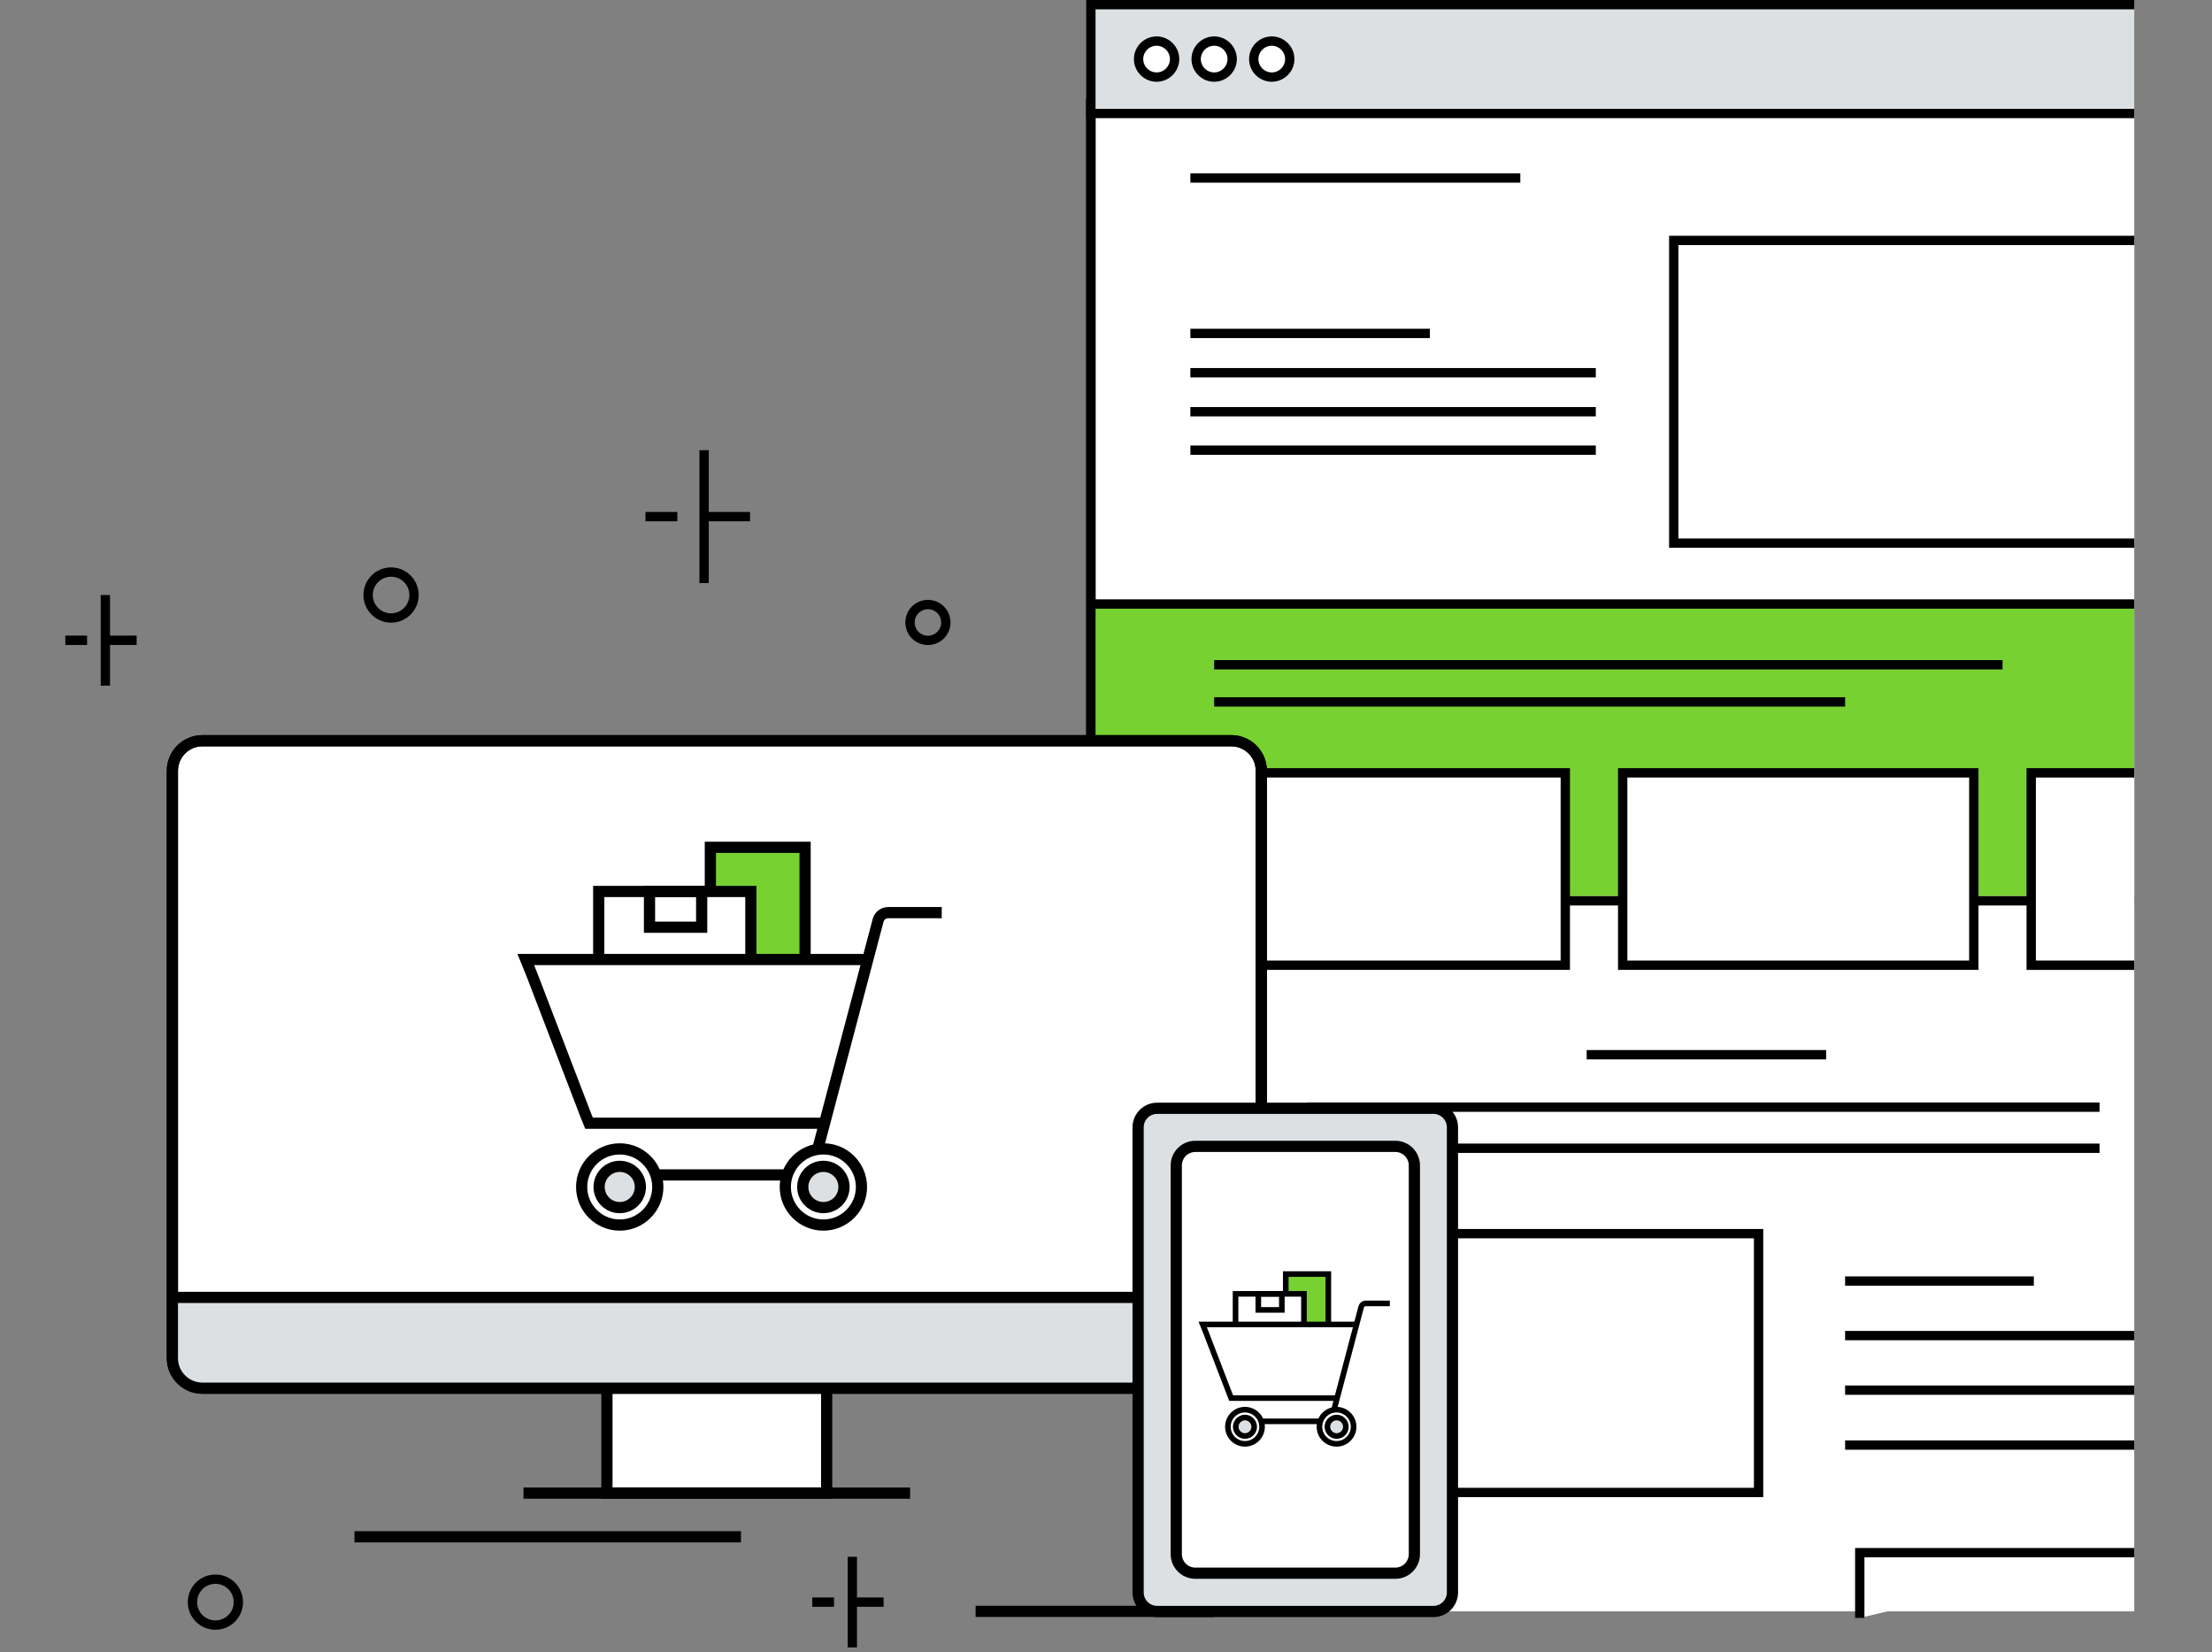 <svg width="237" height="177" viewBox="0 0 237 177" fill="none" xmlns="http://www.w3.org/2000/svg">
<rect x="0" y="0" width="237" height="177" fill="#808080" stroke="none"/>
<g clip-path="url(#clip0_63_17542)">
<path d="M228.67 172.64H126.03V145.47H116.88V12.16H228.67V172.64Z" fill="white"/>
<path d="M116.88 140.44V10.6" stroke="black" stroke-miterlimit="10"/>
<path d="M127.54 19.07H162.89" stroke="black" stroke-miterlimit="10"/>
<path d="M229 65H117V96H229V65Z" fill="#77D131"/>
<path d="M116.88 140.44V10.6" stroke="black" stroke-miterlimit="10"/>
<path d="M127.54 35.721H153.2" stroke="black" stroke-miterlimit="10"/>
<path d="M127.54 39.932H170.98" stroke="black" stroke-miterlimit="10"/>
<path d="M127.54 44.111H170.98" stroke="black" stroke-miterlimit="10"/>
<path d="M127.54 48.23H170.98" stroke="black" stroke-miterlimit="10"/>
<path d="M228.67 58.19H179.33V25.76H228.67" fill="white"/>
<path d="M228.67 58.19H179.33V25.76H228.67" stroke="black" stroke-miterlimit="10"/>
<path d="M197.69 137.25H217.91" stroke="black" stroke-miterlimit="10"/>
<path d="M197.69 143.09H228.67" stroke="black" stroke-miterlimit="10"/>
<path d="M197.69 148.939H228.67" stroke="black" stroke-miterlimit="10"/>
<path d="M197.69 154.82H228.67" stroke="black" stroke-miterlimit="10"/>
<path d="M188.42 132.17H130.09V159.9H188.42V132.17Z" fill="white" stroke="black" stroke-miterlimit="10"/>
<path d="M199.26 173.34V166.35H228.67" fill="white"/>
<path d="M199.26 173.34V166.35H228.67" stroke="black" stroke-miterlimit="10"/>
<path d="M130.09 71.221H214.56" stroke="black" stroke-miterlimit="10"/>
<path d="M130.09 75.199H197.69" stroke="black" stroke-miterlimit="10"/>
<path d="M170 113H195.66" stroke="black" stroke-miterlimit="10"/>
<path d="M140.05 118.619H224.95" stroke="black" stroke-miterlimit="10"/>
<path d="M140.05 123.02H224.95" stroke="black" stroke-miterlimit="10"/>
<path d="M228.67 0.5H120.57H116.88V4.19V12.16H228.67" fill="#DDE0E2"/>
<path d="M228.67 0.5H120.57H116.88V4.19V12.16H228.67" stroke="black" stroke-miterlimit="10"/>
<path d="M123.92 8.26C122.86 8.26 121.99 7.39 121.99 6.33C121.99 5.27 122.86 4.4 123.92 4.4C124.98 4.4 125.85 5.27 125.85 6.33C125.85 7.39 124.98 8.26 123.92 8.26Z" fill="white" stroke="black" stroke-miterlimit="10"/>
<path d="M130.09 8.26C129.03 8.26 128.16 7.39 128.16 6.33C128.16 5.27 129.03 4.4 130.09 4.4C131.15 4.4 132.02 5.27 132.02 6.33C132.02 7.39 131.15 8.26 130.09 8.26Z" fill="white" stroke="black" stroke-miterlimit="10"/>
<path d="M136.26 8.26C135.2 8.26 134.33 7.39 134.33 6.33C134.33 5.27 135.2 4.4 136.26 4.4C137.32 4.4 138.19 5.27 138.19 6.33C138.19 7.39 137.32 8.26 136.26 8.26Z" fill="white" stroke="black" stroke-miterlimit="10"/>
<path d="M116.8 64.711H228.67" stroke="black" stroke-miterlimit="10"/>
<path d="M116.75 96.51H228.67" stroke="black" stroke-miterlimit="10"/>
<path d="M228.67 103.411H217.63V82.801H228.67" fill="white"/>
<path d="M228.67 103.411H217.63V82.801H228.67" stroke="black" stroke-miterlimit="10"/>
<path d="M211.48 82.801H173.86V103.411H211.48V82.801Z" fill="white" stroke="black" stroke-miterlimit="10"/>
<path d="M167.71 82.801H130.09V103.411H167.71V82.801Z" fill="white" stroke="black" stroke-miterlimit="10"/>
<path d="M65.029 159.97H88.569V140.33H65.029V159.97Z" fill="white" stroke="black" stroke-width="1.2" stroke-miterlimit="10"/>
<path d="M131.91 79.359H21.69C19.91 79.359 18.47 80.799 18.47 82.579V145.509C18.47 147.289 19.91 148.729 21.69 148.729H131.92C133.7 148.729 135.14 147.289 135.14 145.509V82.579C135.14 80.799 133.7 79.359 131.92 79.359H131.91Z" fill="white" stroke="black" stroke-width="1.2" stroke-miterlimit="10"/>
<path d="M132.13 148.73H21.37C20.15 148.73 18.47 147.08 18.47 145.86V139H135.14V145.82C135.14 147.04 133.36 148.73 132.14 148.73H132.13Z" fill="#DDE0E2"/>
<path d="M131.91 79.359H21.69C19.91 79.359 18.47 80.799 18.47 82.579V145.509C18.47 147.289 19.91 148.729 21.69 148.729H131.92C133.7 148.729 135.14 147.289 135.14 145.509V82.579C135.14 80.799 133.7 79.359 131.92 79.359H131.91Z" stroke="black" stroke-width="1.2" stroke-miterlimit="10"/>
<path d="M18.46 139H135.13" stroke="black" stroke-width="1.2" stroke-miterlimit="10"/>
<path d="M56.09 159.969H97.51" stroke="black" stroke-width="1.2" stroke-miterlimit="10"/>
<path d="M37.98 164.648H79.389" stroke="black" stroke-width="1.2" stroke-miterlimit="10"/>
<path d="M104.53 172.639H129.98" stroke="black" stroke-width="1.2" stroke-miterlimit="10"/>
<path d="M79.12 95.51H65.64H64.21V96.88V102.8H80.56V96.88V95.51H79.12Z" fill="white"/>
<path d="M77 90.779H86.26V102.789H80.44V95.509H76.24V90.779H77Z" fill="#77D131"/>
<path d="M88.41 120.339H63.94H63.11L62.77 119.499L57 104.449L56.33 102.799H58.17H93.19" fill="white"/>
<path d="M87.57 123.279L94.08 98.619C94.2 98.129 94.65 97.779 95.16 97.779H100.9" stroke="black" stroke-width="1.2" stroke-miterlimit="10"/>
<path d="M88.22 131.25C85.97 131.25 84.14 129.42 84.14 127.17C84.14 124.92 85.97 123.09 88.22 123.09C90.47 123.09 92.3 124.92 92.3 127.17C92.3 129.42 90.47 131.25 88.22 131.25Z" fill="white" stroke="black" stroke-width="1.2" stroke-miterlimit="10"/>
<path d="M66.4 131.25C64.15 131.25 62.32 129.42 62.32 127.17C62.32 124.92 64.15 123.09 66.4 123.09C68.65 123.09 70.48 124.92 70.48 127.17C70.48 129.42 68.65 131.25 66.4 131.25Z" fill="white" stroke="black" stroke-width="1.2" stroke-miterlimit="10"/>
<path d="M70.47 125.879H84.52" stroke="black" stroke-width="1.2" stroke-miterlimit="10"/>
<path d="M88.41 120.339H63.94H63.11L62.77 119.499L57 104.449L56.33 102.799H58.17H93.19" stroke="black" stroke-width="1.2" stroke-miterlimit="10"/>
<path d="M64.15 102.8V97.23V95.51H78.73H80.45V97.23V102.8" stroke="black" stroke-width="1.2" stroke-miterlimit="10"/>
<path d="M76.11 95.509V91.889V90.779H77.22H85.16H86.26V91.889V102.799" stroke="black" stroke-width="1.2" stroke-miterlimit="10"/>
<path d="M75.18 99.34H69.59V95.51H75.18V99.34Z" stroke="black" stroke-width="1.2" stroke-miterlimit="10"/>
<path d="M90.43 127.169C90.43 128.389 89.44 129.379 88.22 129.379C87 129.379 86.01 128.389 86.01 127.169C86.01 125.949 87 124.959 88.22 124.959C89.44 124.959 90.43 125.949 90.43 127.169Z" fill="#DDE0E2" stroke="black" stroke-width="1.2" stroke-miterlimit="10"/>
<path d="M68.61 127.169C68.61 128.389 67.62 129.379 66.4 129.379C65.18 129.379 64.19 128.389 64.19 127.169C64.19 125.949 65.18 124.959 66.4 124.959C67.62 124.959 68.61 125.949 68.61 127.169Z" fill="#DDE0E2" stroke="black" stroke-width="1.2" stroke-miterlimit="10"/>
<path d="M153.58 118.74H123.98C122.854 118.74 121.94 119.654 121.94 120.78V170.61C121.94 171.737 122.854 172.65 123.98 172.65H153.58C154.707 172.65 155.62 171.737 155.62 170.61V120.78C155.62 119.654 154.707 118.74 153.58 118.74Z" fill="#DDE0E2" stroke="black" stroke-width="1.2" stroke-miterlimit="10"/>
<path d="M151.54 166.51V124.86C151.54 123.734 150.627 122.82 149.5 122.82H128.07C126.943 122.82 126.03 123.734 126.03 124.86V166.51C126.03 167.637 126.943 168.55 128.07 168.55H149.5C150.627 168.55 151.54 167.637 151.54 166.51Z" fill="white" stroke="black" stroke-width="1.2" stroke-miterlimit="10"/>
<path d="M139.11 138.621H133.05H132.4V139.241V141.901H139.76V139.241V138.621H139.11Z" fill="white"/>
<path d="M138.16 136.5H142.32V141.9H139.71V138.62H137.82V136.49H138.16V136.5Z" fill="#77D131"/>
<path d="M143.29 149.79H132.29H131.91L131.76 149.41L129.16 142.64L128.86 141.9H129.69H145.44" fill="white"/>
<path d="M142.91 151.111L145.84 140.021C145.9 139.801 146.1 139.641 146.33 139.641H148.91" stroke="black" stroke-width="0.6" stroke-miterlimit="10"/>
<path d="M143.2 154.689C142.19 154.689 141.37 153.869 141.37 152.859C141.37 151.849 142.19 151.029 143.2 151.029C144.21 151.029 145.03 151.849 145.03 152.859C145.03 153.869 144.21 154.689 143.2 154.689Z" fill="white" stroke="black" stroke-width="0.6" stroke-miterlimit="10"/>
<path d="M133.391 154.689C132.381 154.689 131.561 153.869 131.561 152.859C131.561 151.849 132.381 151.029 133.391 151.029C134.401 151.029 135.221 151.849 135.221 152.859C135.221 153.869 134.401 154.689 133.391 154.689Z" fill="white" stroke="black" stroke-width="0.6" stroke-miterlimit="10"/>
<path d="M135.221 152.279H141.541" stroke="black" stroke-width="0.6" stroke-miterlimit="10"/>
<path d="M143.29 149.79H132.29H131.91L131.76 149.41L129.16 142.64L128.86 141.9H129.69H145.44" stroke="black" stroke-width="0.6" stroke-miterlimit="10"/>
<path d="M132.38 141.899V139.389V138.619H138.93H139.71V139.389V141.899" stroke="black" stroke-width="0.6" stroke-miterlimit="10"/>
<path d="M137.761 138.62V136.99V136.5H138.251H141.831H142.321V136.99V141.9" stroke="black" stroke-width="0.6" stroke-miterlimit="10"/>
<path d="M137.34 140.339H134.82V138.619H137.34V140.339Z" stroke="black" stroke-width="0.6" stroke-miterlimit="10"/>
<path d="M144.201 152.861C144.201 153.411 143.751 153.851 143.211 153.851C142.671 153.851 142.221 153.401 142.221 152.861C142.221 152.321 142.671 151.871 143.211 151.871C143.751 151.871 144.201 152.321 144.201 152.861Z" fill="#DDE0E2" stroke="black" stroke-width="0.6" stroke-miterlimit="10"/>
<path d="M134.38 152.861C134.38 153.411 133.93 153.851 133.39 153.851C132.85 153.851 132.4 153.401 132.4 152.861C132.4 152.321 132.85 151.871 133.39 151.871C133.93 151.871 134.38 152.321 134.38 152.861Z" fill="#DDE0E2" stroke="black" stroke-width="0.6" stroke-miterlimit="10"/>
<path d="M69.16 55.35H72.57" stroke="black" stroke-miterlimit="10"/>
<path d="M75.44 55.35H80.36" stroke="black" stroke-miterlimit="10"/>
<path d="M75.44 48.23V62.471" stroke="black" stroke-miterlimit="10"/>
<path d="M7 68.6H9.33" stroke="black" stroke-miterlimit="10"/>
<path d="M11.29 68.6H14.64" stroke="black" stroke-miterlimit="10"/>
<path d="M11.29 63.75V73.46" stroke="black" stroke-miterlimit="10"/>
<path d="M87.03 171.648H89.36" stroke="black" stroke-miterlimit="10"/>
<path d="M91.32 171.648H94.67" stroke="black" stroke-miterlimit="10"/>
<path d="M91.32 166.789V176.499" stroke="black" stroke-miterlimit="10"/>
<path d="M41.9 66.209C43.259 66.209 44.36 65.108 44.36 63.749C44.36 62.39 43.259 61.289 41.9 61.289C40.542 61.289 39.44 62.39 39.44 63.749C39.44 65.108 40.542 66.209 41.9 66.209Z" stroke="black" stroke-miterlimit="10"/>
<path d="M23.08 174.109C24.439 174.109 25.54 173.008 25.54 171.649C25.54 170.291 24.439 169.189 23.08 169.189C21.721 169.189 20.62 170.291 20.62 171.649C20.62 173.008 21.721 174.109 23.08 174.109Z" stroke="black" stroke-miterlimit="10"/>
<path d="M99.42 68.609C100.48 68.609 101.34 67.75 101.34 66.689C101.34 65.629 100.48 64.769 99.42 64.769C98.36 64.769 97.5 65.629 97.5 66.689C97.5 67.75 98.36 68.609 99.42 68.609Z" stroke="black" stroke-miterlimit="10"/>
</g>
<defs>
<clipPath id="clip0_63_17542">
<rect width="221.67" height="176.5" fill="white" transform="translate(7)"/>
</clipPath>
</defs>
</svg>

